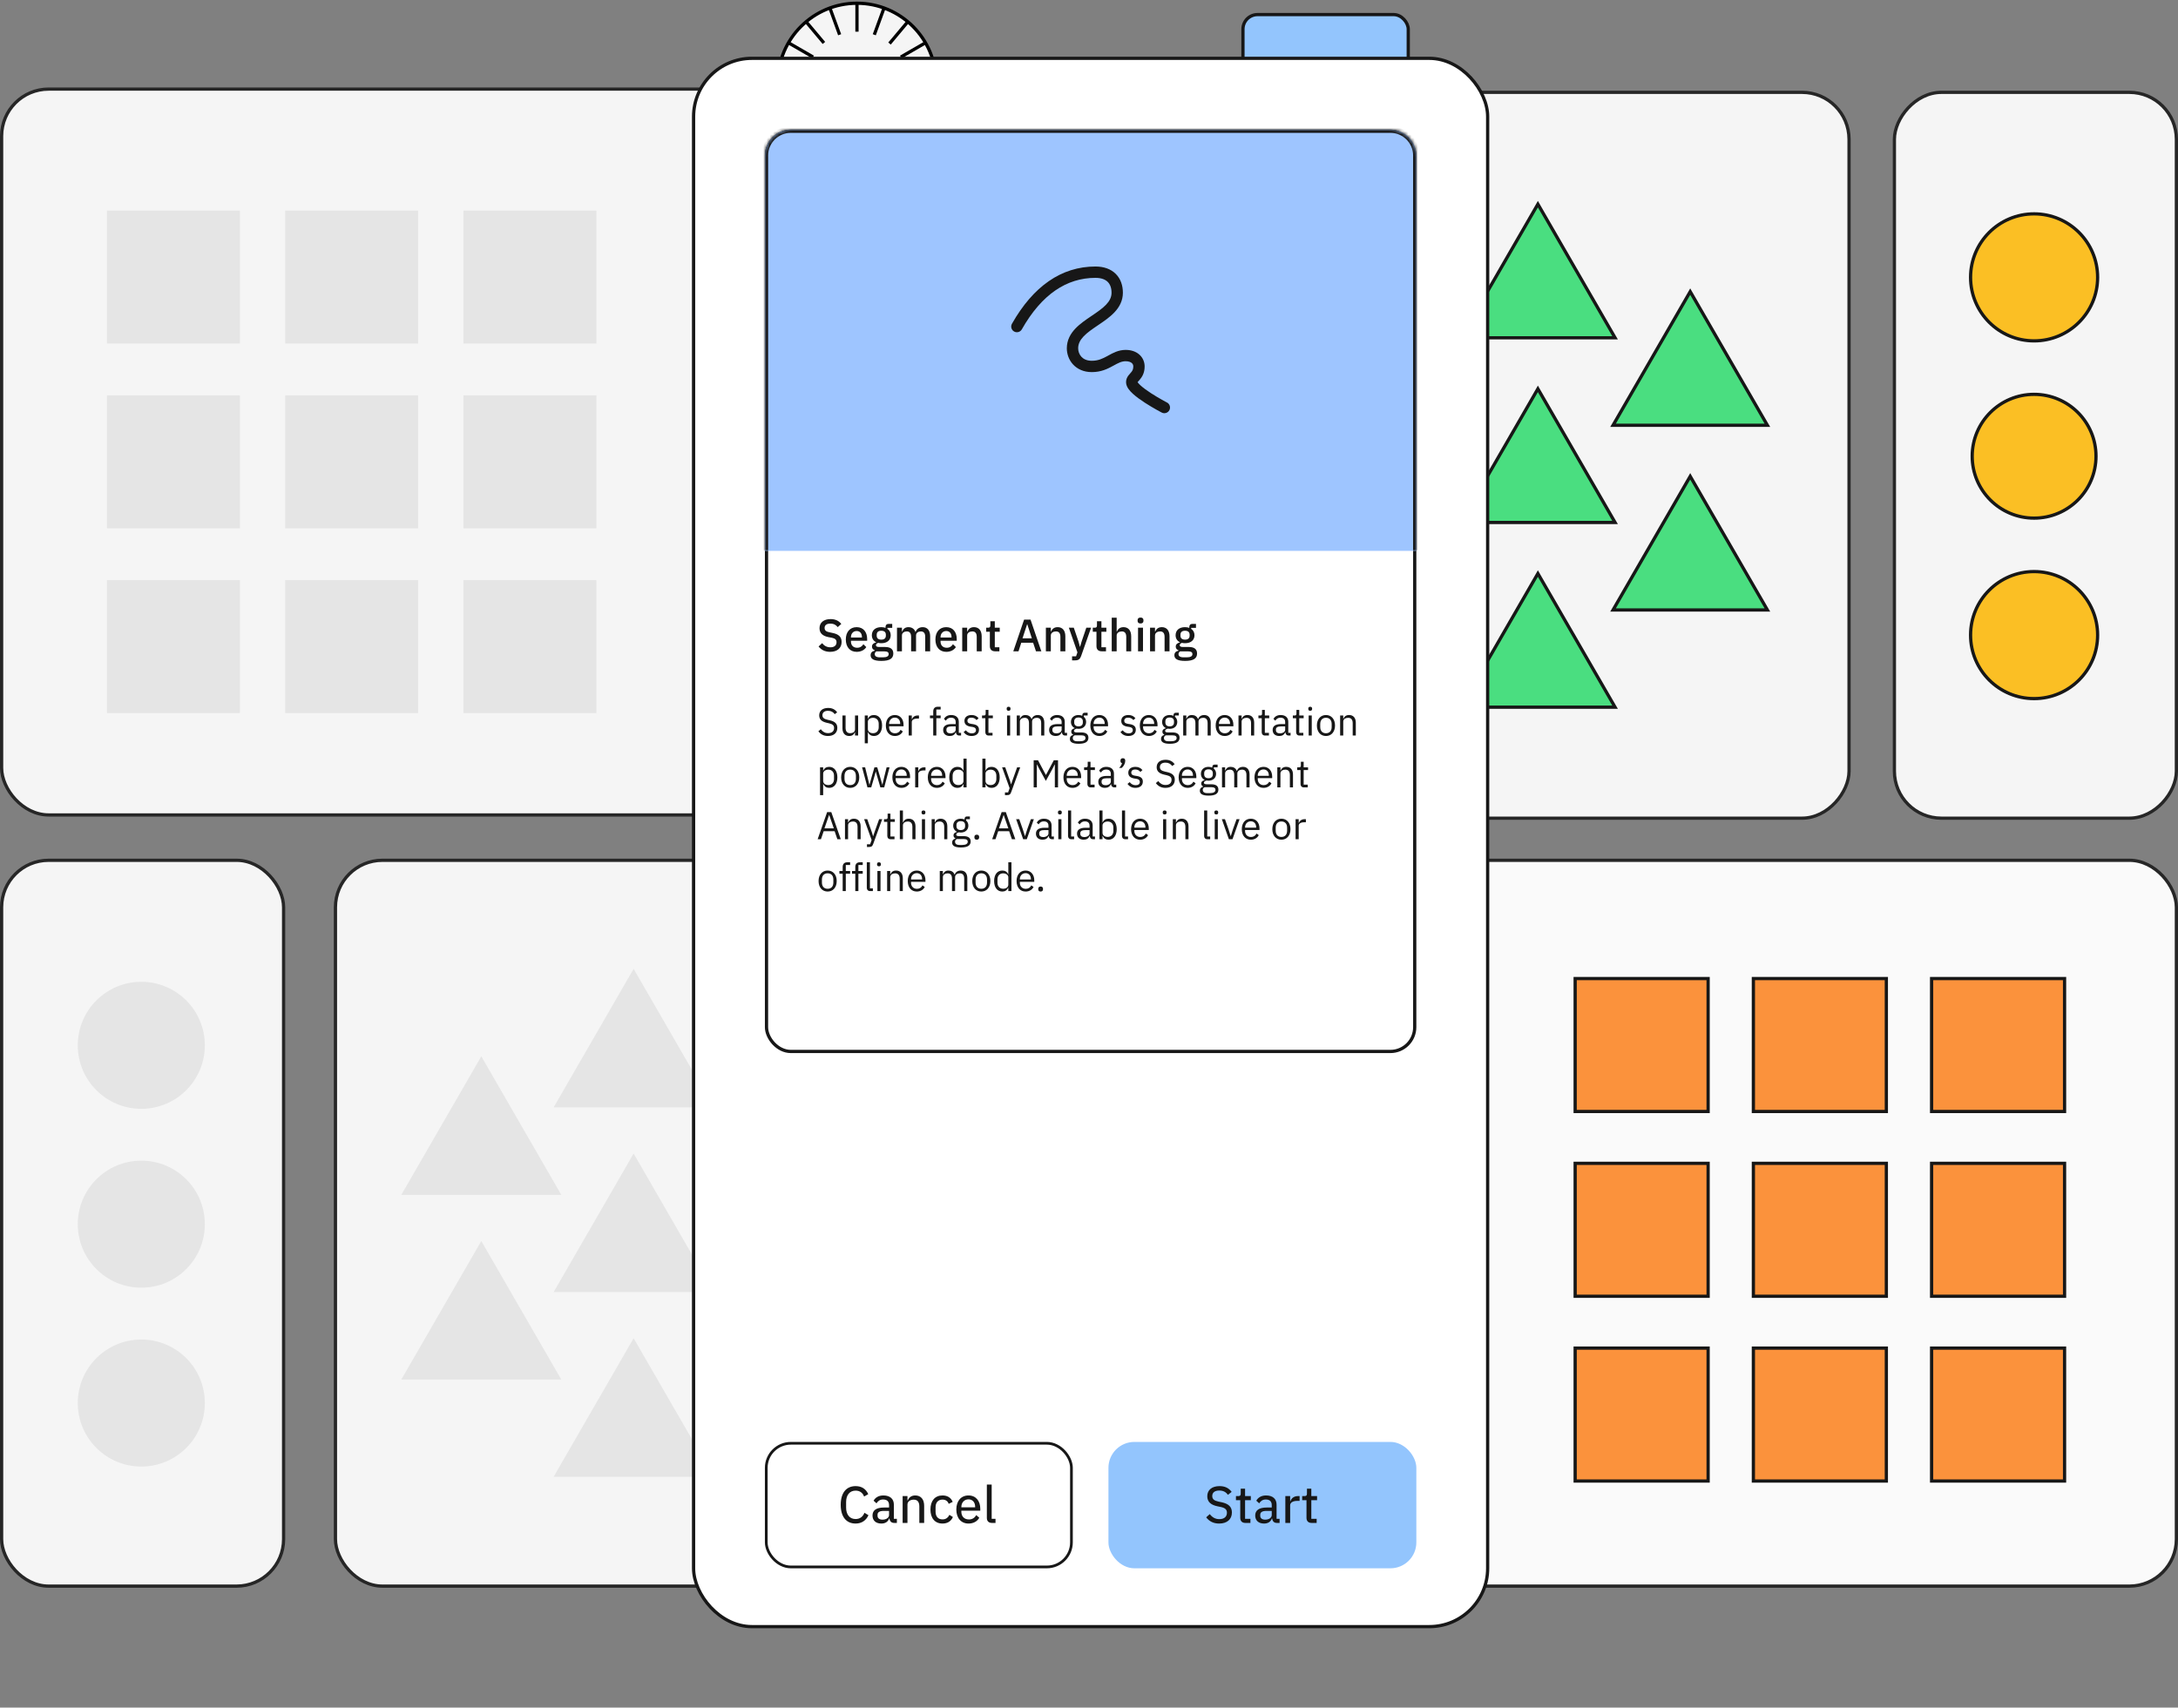 <svg width="672" height="527" viewBox="0 0 672 527" fill="none" xmlns="http://www.w3.org/2000/svg">
<rect x="0" y="0" width="672" height="527" fill="#808080" stroke="none"/>
<rect x="-0.5" y="0.5" width="128" height="224" rx="14.5" transform="matrix(-1 0 0 1 570 28)" fill="#F5F5F5" stroke="#262626"/>
<path d="M450.684 218.25L474.5 177L498.316 218.25H450.684Z" fill="#4ADE80" stroke="#171717"/>
<path d="M450.684 161.25L474.5 120L498.316 161.25H450.684Z" fill="#4ADE80" stroke="#171717"/>
<path d="M497.684 188.25L521.5 147L545.316 188.25H497.684Z" fill="#4ADE80" stroke="#171717"/>
<path d="M450.684 104.25L474.5 63L498.316 104.25H450.684Z" fill="#4ADE80" stroke="#171717"/>
<path d="M497.684 131.25L521.5 90L545.316 131.25H497.684Z" fill="#4ADE80" stroke="#171717"/>
<rect x="-0.5" y="0.5" width="87" height="224" rx="14.5" transform="matrix(-1 0 0 1 671 28)" fill="#F5F5F5" stroke="#262626"/>
<circle cx="19.6" cy="19.6" r="19.6" transform="matrix(-1 0 0 1 647.2 66)" fill="#FBBF24" stroke="#171717"/>
<circle cx="19.6" cy="19.6" r="19.1" transform="matrix(-1 0 0 1 647.2 121.2)" fill="#FBBF24" stroke="#171717"/>
<circle cx="19.6" cy="19.6" r="19.6" transform="matrix(-1 0 0 1 647.2 176.4)" fill="#FBBF24" stroke="#171717"/>
<rect x="103.5" y="265.5" width="128" height="224" rx="14.5" fill="#F5F5F5" stroke="#262626"/>
<path d="M195.5 413L170.818 455.75H220.182L195.5 413Z" fill="#E5E5E5"/>
<path d="M195.5 356L170.818 398.75H220.182L195.5 356Z" fill="#E5E5E5"/>
<path d="M148.5 383L123.818 425.75H173.182L148.5 383Z" fill="#E5E5E5"/>
<path d="M195.5 299L170.818 341.75H220.182L195.5 299Z" fill="#E5E5E5"/>
<path d="M148.5 326L123.818 368.75H173.182L148.5 326Z" fill="#E5E5E5"/>
<rect x="0.5" y="27.5" width="231" height="224" rx="14.5" fill="#F5F5F5" stroke="#262626"/>
<rect x="440.5" y="265.5" width="231" height="224" rx="14.5" fill="#FAFAFA" stroke="#262626"/>
<rect x="0.5" y="265.5" width="87" height="224" rx="14.5" fill="#F5F5F5" stroke="#262626"/>
<rect x="383.5" y="4.5" width="51" height="30" rx="4.5" fill="#93C5FD" stroke="#171717"/>
<path d="M264.408 49.816C277.888 49.816 288.816 38.888 288.816 25.408C288.816 11.928 277.888 1 264.408 1C250.928 1 240 11.928 240 25.408C240 38.888 250.928 49.816 264.408 49.816Z" fill="#F5F5F5" stroke="black" stroke-miterlimit="10"/>
<path d="M264.408 41.031V49.719" stroke="black" stroke-miterlimit="10"/>
<path d="M264.408 1.096V9.778" stroke="black" stroke-miterlimit="10"/>
<path d="M269.754 40.096L272.724 48.25" stroke="black" stroke-miterlimit="10"/>
<path d="M256.092 2.565L259.062 10.719" stroke="black" stroke-miterlimit="10"/>
<path d="M274.452 37.378L280.032 44.032" stroke="black" stroke-miterlimit="10"/>
<path d="M248.778 6.783L254.208 13.251" stroke="black" stroke-miterlimit="10"/>
<path d="M277.938 33.22L285.462 37.564" stroke="black" stroke-miterlimit="10"/>
<path d="M243.354 13.252L250.872 17.596" stroke="black" stroke-miterlimit="10"/>
<path d="M279.798 28.119L288.348 29.625" stroke="black" stroke-miterlimit="10"/>
<path d="M240.468 21.184L248.778 22.654" stroke="black" stroke-miterlimit="10"/>
<path d="M279.798 22.696L288.348 21.184" stroke="black" stroke-miterlimit="10"/>
<path d="M240.468 29.625L249.018 28.119" stroke="black" stroke-miterlimit="10"/>
<path d="M277.938 17.596L285.462 13.252" stroke="black" stroke-miterlimit="10"/>
<path d="M243.354 37.564L250.872 33.22" stroke="black" stroke-miterlimit="10"/>
<path d="M274.452 13.437L280.032 6.783" stroke="black" stroke-miterlimit="10"/>
<path d="M248.778 44.032L254.364 37.378" stroke="black" stroke-miterlimit="10"/>
<path d="M269.754 10.719L272.724 2.565" stroke="black" stroke-miterlimit="10"/>
<path d="M256.092 48.25L259.062 40.096" stroke="black" stroke-miterlimit="10"/>
<rect x="214" y="18" width="245" height="484" rx="18" fill="white"/>
<rect x="214" y="18" width="245" height="484" rx="18" stroke="#171717"/>
<rect x="236.5" y="40.5" width="200" height="284" rx="7.5" fill="white"/>
<rect x="236.5" y="40.5" width="200" height="284" rx="7.5" stroke="#171717"/>
<g clip-path="url(#clip0_3271_30996)">
<mask id="path-42-inside-1_3271_30996" fill="white">
<path d="M236 48C236 43.582 239.582 40 244 40H429C433.418 40 437 43.582 437 48V170H236V48Z"/>
</mask>
<rect width="201" height="130" transform="translate(236 40)" fill="#9EC5FF"/>
<path fill-rule="evenodd" clip-rule="evenodd" d="M337.992 85.75C329.117 85.75 321.41 90.815 315.272 101.646C314.796 102.486 313.728 102.782 312.887 102.305C312.046 101.829 311.751 100.761 312.227 99.92C318.77 88.374 327.473 82.25 337.992 82.25C340.57 82.25 342.739 83.009 344.264 84.534C345.785 86.055 346.455 88.128 346.455 90.34C346.455 92.882 345.312 94.853 343.818 96.428C342.392 97.931 340.534 99.186 338.87 100.311L338.785 100.368C337.021 101.56 335.468 102.619 334.331 103.817C333.238 104.97 332.656 106.122 332.656 107.496C332.656 108.406 332.985 109.372 333.643 110.092C334.27 110.778 335.281 111.34 336.873 111.34C338.839 111.34 340.194 110.684 341.676 109.876C341.787 109.815 341.9 109.752 342.016 109.688C343.392 108.929 345.105 107.984 347.315 107.984C348.95 107.984 350.411 108.454 351.492 109.39C352.586 110.339 353.168 111.666 353.168 113.09C353.168 115.135 352.355 116.364 351.628 117.213C351.447 117.424 351.324 117.558 351.23 117.661C351.13 117.77 351.063 117.845 350.991 117.938C351.006 117.962 351.024 117.989 351.046 118.02C351.217 118.265 351.507 118.584 351.93 118.968C352.77 119.73 353.937 120.568 355.167 121.365C356.384 122.154 357.609 122.869 358.533 123.388C358.995 123.647 359.378 123.856 359.645 123.999C359.779 124.071 359.883 124.126 359.953 124.163L360.032 124.205L360.051 124.214L360.055 124.217C360.055 124.217 360.055 124.217 360.055 124.217C360.913 124.662 361.248 125.718 360.803 126.576C360.358 127.434 359.302 127.769 358.444 127.324L359.25 125.77C358.444 127.324 358.444 127.324 358.444 127.324L358.434 127.319L358.41 127.306L358.321 127.259C358.243 127.218 358.131 127.159 357.989 127.083C357.706 126.93 357.302 126.711 356.819 126.44C355.856 125.898 354.563 125.145 353.263 124.302C351.975 123.467 350.625 122.51 349.578 121.56C349.056 121.086 348.559 120.57 348.18 120.029C347.825 119.522 347.43 118.795 347.43 117.939C347.43 117.074 347.772 116.417 348.11 115.949C348.305 115.677 348.606 115.342 348.808 115.117C348.876 115.042 348.933 114.979 348.97 114.935C349.362 114.478 349.668 114.028 349.668 113.09C349.668 112.65 349.503 112.299 349.199 112.035C348.882 111.76 348.292 111.484 347.315 111.484C346.033 111.484 345.072 112.009 343.536 112.847C343.476 112.88 343.414 112.914 343.352 112.948C341.756 113.819 339.755 114.84 336.873 114.84C334.362 114.84 332.39 113.91 331.058 112.452C329.758 111.028 329.156 109.197 329.156 107.496C329.156 104.954 330.298 102.983 331.792 101.408C333.218 99.905 335.076 98.65 336.741 97.525L336.825 97.468C338.59 96.276 340.142 95.218 341.279 94.019C342.373 92.866 342.955 91.714 342.955 90.34C342.955 88.823 342.505 87.725 341.789 87.009C341.076 86.296 339.888 85.75 337.992 85.75Z" fill="#171717"/>
</g>
<path d="M235 48C235 43.029 239.029 39 244 39H429C433.971 39 438 43.029 438 48H436C436 44.134 432.866 41 429 41H244C240.134 41 237 44.134 237 48H235ZM437 170H236H437ZM235 170V48C235 43.029 239.029 39 244 39V41C240.134 41 237 44.134 237 48V170H235ZM429 39C433.971 39 438 43.029 438 48V170H436V48C436 44.134 432.866 41 429 41V39Z" fill="#171717" mask="url(#path-42-inside-1_3271_30996)"/>
<path d="M256.13 201.168C254.492 201.168 253.372 200.524 252.56 199.516L253.652 198.494C254.338 199.334 255.15 199.768 256.214 199.768C257.46 199.768 258.104 199.152 258.104 198.214C258.104 197.458 257.712 197.024 256.578 196.8L255.71 196.646C253.82 196.296 252.854 195.414 252.854 193.86C252.854 192.124 254.198 191.06 256.27 191.06C257.74 191.06 258.818 191.592 259.574 192.558L258.468 193.538C257.964 192.88 257.264 192.46 256.186 192.46C255.066 192.46 254.422 192.922 254.422 193.776C254.422 194.588 254.926 194.938 255.976 195.148L256.844 195.33C258.79 195.708 259.672 196.576 259.672 198.13C259.672 199.95 258.37 201.168 256.13 201.168ZM264.315 201.168C262.243 201.168 260.969 199.684 260.969 197.36C260.969 195.036 262.243 193.552 264.315 193.552C266.457 193.552 267.549 195.162 267.549 197.178V197.752H262.551V197.99C262.551 199.11 263.237 199.908 264.469 199.908C265.365 199.908 265.967 199.488 266.387 198.816L267.283 199.698C266.737 200.58 265.673 201.168 264.315 201.168ZM264.315 194.742C263.265 194.742 262.551 195.526 262.551 196.646V196.744H265.939V196.604C265.939 195.484 265.323 194.742 264.315 194.742ZM275.622 201.686C275.622 203.198 274.544 203.968 271.926 203.968C269.546 203.968 268.622 203.324 268.622 202.218C268.622 201.42 269.098 200.986 269.868 200.818V200.664C269.336 200.496 269.042 200.09 269.042 199.544C269.042 198.788 269.63 198.424 270.33 198.256V198.2C269.476 197.794 269 197.024 269 196.044C269 194.56 270.05 193.552 271.898 193.552C272.388 193.552 272.836 193.622 273.214 193.776V193.58C273.214 192.936 273.522 192.544 274.166 192.544H275.286V193.776H273.802V194.07C274.46 194.504 274.824 195.204 274.824 196.044C274.824 197.514 273.76 198.508 271.912 198.508C271.562 198.508 271.226 198.466 270.96 198.396C270.596 198.522 270.26 198.76 270.26 199.124C270.26 199.516 270.638 199.67 271.282 199.67H273.074C274.866 199.67 275.622 200.426 275.622 201.686ZM274.194 201.854C274.194 201.35 273.858 201.028 272.864 201.028H270.4C270.064 201.224 269.896 201.518 269.896 201.868C269.896 202.456 270.33 202.862 271.464 202.862H272.416C273.606 202.862 274.194 202.526 274.194 201.854ZM271.912 197.402C272.808 197.402 273.326 196.996 273.326 196.17V195.89C273.326 195.064 272.808 194.658 271.912 194.658C271.016 194.658 270.498 195.064 270.498 195.89V196.17C270.498 196.996 271.016 197.402 271.912 197.402ZM278.284 201H276.758V193.72H278.284V194.924H278.354C278.648 194.168 279.194 193.552 280.3 193.552C281.28 193.552 282.106 194.028 282.456 195.036H282.498C282.764 194.224 283.52 193.552 284.696 193.552C286.138 193.552 286.992 194.588 286.992 196.38V201H285.466V196.562C285.466 195.442 285.046 194.868 284.122 194.868C283.352 194.868 282.638 195.274 282.638 196.114V201H281.112V196.562C281.112 195.428 280.678 194.868 279.782 194.868C279.026 194.868 278.284 195.274 278.284 196.114V201ZM291.96 201.168C289.888 201.168 288.614 199.684 288.614 197.36C288.614 195.036 289.888 193.552 291.96 193.552C294.102 193.552 295.194 195.162 295.194 197.178V197.752H290.196V197.99C290.196 199.11 290.882 199.908 292.114 199.908C293.01 199.908 293.612 199.488 294.032 198.816L294.928 199.698C294.382 200.58 293.318 201.168 291.96 201.168ZM291.96 194.742C290.91 194.742 290.196 195.526 290.196 196.646V196.744H293.584V196.604C293.584 195.484 292.968 194.742 291.96 194.742ZM298.409 201H296.883V193.72H298.409V194.924H298.479C298.787 194.14 299.403 193.552 300.523 193.552C302.007 193.552 302.889 194.588 302.889 196.38V201H301.363V196.576C301.363 195.442 300.929 194.868 299.991 194.868C299.193 194.868 298.409 195.274 298.409 196.128V201ZM308.35 201H307.02C305.97 201 305.41 200.412 305.41 199.418V194.966H304.276V193.72H304.892C305.396 193.72 305.564 193.51 305.564 193.006V191.732H306.936V193.72H308.462V194.966H306.936V199.754H308.35V201ZM321.294 201H319.642L318.76 198.354H315.106L314.252 201H312.642L315.974 191.228H317.962L321.294 201ZM318.368 196.996L316.968 192.684H316.898L315.484 196.996H318.368ZM324.222 201H322.696V193.72H324.222V194.924H324.292C324.6 194.14 325.216 193.552 326.336 193.552C327.82 193.552 328.702 194.588 328.702 196.38V201H327.176V196.576C327.176 195.442 326.742 194.868 325.804 194.868C325.006 194.868 324.222 195.274 324.222 196.128V201ZM333.717 198.004L335.173 193.72H336.643L333.577 202.442C333.227 203.422 332.793 203.8 331.659 203.8H330.777V202.554H332.009L332.429 201.322L329.783 193.72H331.309L332.765 198.004L333.185 199.586H333.255L333.717 198.004ZM341.245 201H339.915C338.865 201 338.305 200.412 338.305 199.418V194.966H337.171V193.72H337.787C338.291 193.72 338.459 193.51 338.459 193.006V191.732H339.831V193.72H341.357V194.966H339.831V199.754H341.245V201ZM343.012 201V190.64H344.538V194.924H344.608C344.916 194.14 345.532 193.552 346.652 193.552C348.136 193.552 349.018 194.588 349.018 196.38V201H347.492V196.562C347.492 195.442 347.058 194.868 346.12 194.868C345.322 194.868 344.538 195.274 344.538 196.114V201H343.012ZM351.903 192.418C351.273 192.418 350.993 192.082 350.993 191.62V191.382C350.993 190.92 351.273 190.584 351.903 190.584C352.533 190.584 352.799 190.92 352.799 191.382V191.62C352.799 192.082 352.533 192.418 351.903 192.418ZM351.133 201V193.72H352.659V201H351.133ZM356.364 201H354.838V193.72H356.364V194.924H356.434C356.742 194.14 357.358 193.552 358.478 193.552C359.962 193.552 360.844 194.588 360.844 196.38V201H359.318V196.576C359.318 195.442 358.884 194.868 357.946 194.868C357.148 194.868 356.364 195.274 356.364 196.128V201ZM369.343 201.686C369.343 203.198 368.265 203.968 365.647 203.968C363.267 203.968 362.343 203.324 362.343 202.218C362.343 201.42 362.819 200.986 363.589 200.818V200.664C363.057 200.496 362.763 200.09 362.763 199.544C362.763 198.788 363.351 198.424 364.051 198.256V198.2C363.197 197.794 362.721 197.024 362.721 196.044C362.721 194.56 363.771 193.552 365.619 193.552C366.109 193.552 366.557 193.622 366.935 193.776V193.58C366.935 192.936 367.243 192.544 367.887 192.544H369.007V193.776H367.523V194.07C368.181 194.504 368.545 195.204 368.545 196.044C368.545 197.514 367.481 198.508 365.633 198.508C365.283 198.508 364.947 198.466 364.681 198.396C364.317 198.522 363.981 198.76 363.981 199.124C363.981 199.516 364.359 199.67 365.003 199.67H366.795C368.587 199.67 369.343 200.426 369.343 201.686ZM367.915 201.854C367.915 201.35 367.579 201.028 366.585 201.028H364.121C363.785 201.224 363.617 201.518 363.617 201.868C363.617 202.456 364.051 202.862 365.185 202.862H366.137C367.327 202.862 367.915 202.526 367.915 201.854ZM365.633 197.402C366.529 197.402 367.047 196.996 367.047 196.17V195.89C367.047 195.064 366.529 194.658 365.633 194.658C364.737 194.658 364.219 195.064 364.219 195.89V196.17C364.219 196.996 364.737 197.402 365.633 197.402Z" fill="#171717"/>
<path d="M255.468 227.144C254.124 227.144 253.176 226.592 252.504 225.68L253.248 225.056C253.836 225.836 254.532 226.256 255.504 226.256C256.704 226.256 257.352 225.632 257.352 224.672C257.352 223.88 256.908 223.484 255.804 223.232L255.12 223.076C253.596 222.728 252.756 222.056 252.756 220.772C252.756 219.284 253.884 218.48 255.528 218.48C256.788 218.48 257.676 218.96 258.3 219.848L257.544 220.4C257.088 219.764 256.452 219.368 255.48 219.368C254.412 219.368 253.752 219.836 253.752 220.736C253.752 221.528 254.268 221.888 255.324 222.128L256.008 222.284C257.64 222.656 258.348 223.376 258.348 224.624C258.348 226.16 257.268 227.144 255.468 227.144ZM263.809 227V225.992H263.761C263.521 226.58 263.053 227.144 262.021 227.144C260.749 227.144 259.933 226.28 259.933 224.78V220.808H260.893V224.612C260.893 225.716 261.385 226.28 262.309 226.28C263.065 226.28 263.809 225.908 263.809 225.092V220.808H264.769V227H263.809ZM266.813 229.4V220.808H267.773V221.816H267.821C268.145 221.036 268.781 220.664 269.633 220.664C271.181 220.664 272.153 221.924 272.153 223.904C272.153 225.884 271.181 227.144 269.633 227.144C268.781 227.144 268.193 226.76 267.821 225.992H267.773V229.4H266.813ZM269.369 226.28C270.449 226.28 271.121 225.536 271.121 224.432V223.376C271.121 222.272 270.449 221.528 269.369 221.528C268.493 221.528 267.773 222.032 267.773 222.716V225.02C267.773 225.824 268.493 226.28 269.369 226.28ZM276.102 227.144C274.422 227.144 273.318 225.872 273.318 223.904C273.318 221.936 274.422 220.664 276.102 220.664C277.758 220.664 278.778 221.936 278.778 223.688V224.144H274.326V224.432C274.326 225.5 275.01 226.304 276.162 226.304C276.942 226.304 277.542 225.92 277.866 225.236L278.55 225.728C278.154 226.568 277.266 227.144 276.102 227.144ZM276.102 221.468C275.058 221.468 274.326 222.26 274.326 223.34V223.424H277.746V223.292C277.746 222.2 277.086 221.468 276.102 221.468ZM281.32 227H280.36V220.808H281.32V221.948H281.38C281.596 221.36 282.16 220.808 283.168 220.808H283.54V221.768H282.976C281.944 221.768 281.32 222.212 281.32 222.8V227ZM287.938 227V221.648H286.93V220.808H287.938V219.56C287.938 218.708 288.382 218.12 289.294 218.12H290.23V218.96H288.898V220.808H290.23V221.648H288.898V227H287.938ZM296.533 227H295.993C295.285 227 294.997 226.568 294.925 225.992H294.865C294.601 226.748 293.941 227.144 293.077 227.144C291.769 227.144 291.001 226.424 291.001 225.272C291.001 224.108 291.841 223.46 293.641 223.46H294.865V222.848C294.865 221.972 294.385 221.492 293.401 221.492C292.657 221.492 292.165 221.852 291.829 222.416L291.253 221.876C291.589 221.216 292.333 220.664 293.449 220.664C294.937 220.664 295.825 221.444 295.825 222.752V226.16H296.533V227ZM293.233 226.328C294.181 226.328 294.865 225.836 294.865 225.2V224.18H293.593C292.501 224.18 292.009 224.516 292.009 225.116V225.368C292.009 225.98 292.489 226.328 293.233 226.328ZM299.763 227.144C298.623 227.144 297.867 226.664 297.315 225.932L297.999 225.38C298.479 225.98 299.055 226.328 299.835 226.328C300.651 226.328 301.131 225.956 301.131 225.32C301.131 224.84 300.867 224.468 300.051 224.348L299.559 224.276C298.419 224.108 297.567 223.64 297.567 222.488C297.567 221.264 298.515 220.664 299.775 220.664C300.771 220.664 301.431 221.036 301.935 221.66L301.299 222.236C301.023 221.852 300.495 221.48 299.703 221.48C298.911 221.48 298.491 221.852 298.491 222.44C298.491 223.04 298.911 223.28 299.679 223.4L300.159 223.472C301.527 223.676 302.055 224.276 302.055 225.212C302.055 226.412 301.179 227.144 299.763 227.144ZM306.236 227H305.036C304.376 227 304.016 226.58 304.016 225.98V221.648H302.996V220.808H303.572C303.98 220.808 304.112 220.664 304.112 220.244V219.092H304.976V220.808H306.332V221.648H304.976V226.16H306.236V227ZM311.191 219.356C310.783 219.356 310.603 219.14 310.603 218.816V218.66C310.603 218.336 310.783 218.12 311.191 218.12C311.599 218.12 311.779 218.336 311.779 218.66V218.816C311.779 219.14 311.599 219.356 311.191 219.356ZM310.711 227V220.808H311.671V227H310.711ZM314.671 227H313.711V220.808H314.671V221.816H314.719C314.995 221.18 315.427 220.664 316.387 220.664C317.203 220.664 317.947 221.036 318.283 221.924H318.307C318.535 221.252 319.135 220.664 320.191 220.664C321.451 220.664 322.207 221.528 322.207 223.028V227H321.247V223.196C321.247 222.104 320.827 221.528 319.891 221.528C319.135 221.528 318.439 221.912 318.439 222.704V227H317.479V223.196C317.479 222.092 317.059 221.528 316.147 221.528C315.391 221.528 314.671 221.912 314.671 222.704V227ZM329.228 227H328.688C327.98 227 327.692 226.568 327.62 225.992H327.56C327.296 226.748 326.636 227.144 325.772 227.144C324.464 227.144 323.696 226.424 323.696 225.272C323.696 224.108 324.536 223.46 326.336 223.46H327.56V222.848C327.56 221.972 327.08 221.492 326.096 221.492C325.352 221.492 324.86 221.852 324.524 222.416L323.948 221.876C324.284 221.216 325.028 220.664 326.144 220.664C327.632 220.664 328.52 221.444 328.52 222.752V226.16H329.228V227ZM325.928 226.328C326.876 226.328 327.56 225.836 327.56 225.2V224.18H326.288C325.196 224.18 324.704 224.516 324.704 225.116V225.368C324.704 225.98 325.184 226.328 325.928 226.328ZM335.818 227.684C335.818 228.956 334.81 229.544 332.818 229.544C330.886 229.544 330.094 228.992 330.094 228.02C330.094 227.348 330.466 226.988 331.078 226.82V226.688C330.73 226.52 330.526 226.244 330.526 225.824C330.526 225.2 330.97 224.9 331.594 224.744V224.696C330.862 224.348 330.43 223.664 330.43 222.8C330.43 221.54 331.354 220.664 332.758 220.664C333.202 220.664 333.598 220.748 333.934 220.904V220.796C333.934 220.316 334.138 219.968 334.654 219.968H335.578V220.808H334.402V221.204C334.846 221.588 335.11 222.14 335.11 222.8C335.11 224.06 334.186 224.936 332.77 224.936C332.566 224.936 332.35 224.912 332.17 224.876C331.762 224.984 331.354 225.188 331.354 225.572C331.354 225.944 331.738 226.04 332.302 226.04H333.622C335.158 226.04 335.818 226.664 335.818 227.684ZM334.918 227.756C334.918 227.264 334.594 226.94 333.634 226.94H331.57C331.174 227.12 330.994 227.396 330.994 227.78C330.994 228.32 331.366 228.764 332.338 228.764H333.226C334.294 228.764 334.918 228.428 334.918 227.756ZM332.77 224.168C333.586 224.168 334.102 223.784 334.102 222.968V222.632C334.102 221.816 333.586 221.432 332.77 221.432C331.954 221.432 331.438 221.816 331.438 222.632V222.968C331.438 223.784 331.954 224.168 332.77 224.168ZM339.196 227.144C337.516 227.144 336.412 225.872 336.412 223.904C336.412 221.936 337.516 220.664 339.196 220.664C340.852 220.664 341.872 221.936 341.872 223.688V224.144H337.42V224.432C337.42 225.5 338.104 226.304 339.256 226.304C340.036 226.304 340.636 225.92 340.96 225.236L341.644 225.728C341.248 226.568 340.36 227.144 339.196 227.144ZM339.196 221.468C338.152 221.468 337.42 222.26 337.42 223.34V223.424H340.84V223.292C340.84 222.2 340.18 221.468 339.196 221.468ZM348.15 227.144C347.01 227.144 346.254 226.664 345.702 225.932L346.386 225.38C346.866 225.98 347.442 226.328 348.222 226.328C349.038 226.328 349.518 225.956 349.518 225.32C349.518 224.84 349.254 224.468 348.438 224.348L347.946 224.276C346.806 224.108 345.954 223.64 345.954 222.488C345.954 221.264 346.902 220.664 348.162 220.664C349.158 220.664 349.818 221.036 350.322 221.66L349.686 222.236C349.41 221.852 348.882 221.48 348.09 221.48C347.298 221.48 346.878 221.852 346.878 222.44C346.878 223.04 347.298 223.28 348.066 223.4L348.546 223.472C349.914 223.676 350.442 224.276 350.442 225.212C350.442 226.412 349.566 227.144 348.15 227.144ZM354.465 227.144C352.785 227.144 351.681 225.872 351.681 223.904C351.681 221.936 352.785 220.664 354.465 220.664C356.121 220.664 357.141 221.936 357.141 223.688V224.144H352.689V224.432C352.689 225.5 353.373 226.304 354.525 226.304C355.305 226.304 355.905 225.92 356.229 225.236L356.913 225.728C356.517 226.568 355.629 227.144 354.465 227.144ZM354.465 221.468C353.421 221.468 352.689 222.26 352.689 223.34V223.424H356.109V223.292C356.109 222.2 355.449 221.468 354.465 221.468ZM363.943 227.684C363.943 228.956 362.935 229.544 360.943 229.544C359.011 229.544 358.219 228.992 358.219 228.02C358.219 227.348 358.591 226.988 359.203 226.82V226.688C358.855 226.52 358.651 226.244 358.651 225.824C358.651 225.2 359.095 224.9 359.719 224.744V224.696C358.987 224.348 358.555 223.664 358.555 222.8C358.555 221.54 359.479 220.664 360.883 220.664C361.327 220.664 361.723 220.748 362.059 220.904V220.796C362.059 220.316 362.263 219.968 362.779 219.968H363.703V220.808H362.527V221.204C362.971 221.588 363.235 222.14 363.235 222.8C363.235 224.06 362.311 224.936 360.895 224.936C360.691 224.936 360.475 224.912 360.295 224.876C359.887 224.984 359.479 225.188 359.479 225.572C359.479 225.944 359.863 226.04 360.427 226.04H361.747C363.283 226.04 363.943 226.664 363.943 227.684ZM363.043 227.756C363.043 227.264 362.719 226.94 361.759 226.94H359.695C359.299 227.12 359.119 227.396 359.119 227.78C359.119 228.32 359.491 228.764 360.463 228.764H361.351C362.419 228.764 363.043 228.428 363.043 227.756ZM360.895 224.168C361.711 224.168 362.227 223.784 362.227 222.968V222.632C362.227 221.816 361.711 221.432 360.895 221.432C360.079 221.432 359.563 221.816 359.563 222.632V222.968C359.563 223.784 360.079 224.168 360.895 224.168ZM366.023 227H365.063V220.808H366.023V221.816H366.071C366.347 221.18 366.779 220.664 367.739 220.664C368.555 220.664 369.299 221.036 369.635 221.924H369.659C369.887 221.252 370.487 220.664 371.543 220.664C372.803 220.664 373.559 221.528 373.559 223.028V227H372.599V223.196C372.599 222.104 372.179 221.528 371.243 221.528C370.487 221.528 369.791 221.912 369.791 222.704V227H368.831V223.196C368.831 222.092 368.411 221.528 367.499 221.528C366.743 221.528 366.023 221.912 366.023 222.704V227ZM377.868 227.144C376.188 227.144 375.084 225.872 375.084 223.904C375.084 221.936 376.188 220.664 377.868 220.664C379.524 220.664 380.544 221.936 380.544 223.688V224.144H376.092V224.432C376.092 225.5 376.776 226.304 377.928 226.304C378.708 226.304 379.308 225.92 379.632 225.236L380.316 225.728C379.92 226.568 379.032 227.144 377.868 227.144ZM377.868 221.468C376.824 221.468 376.092 222.26 376.092 223.34V223.424H379.512V223.292C379.512 222.2 378.852 221.468 377.868 221.468ZM383.085 227H382.125V220.808H383.085V221.816H383.133C383.433 221.12 383.961 220.664 384.885 220.664C386.157 220.664 386.961 221.528 386.961 223.028V227H386.001V223.196C386.001 222.092 385.521 221.528 384.597 221.528C383.829 221.528 383.085 221.912 383.085 222.704V227ZM391.514 227H390.314C389.654 227 389.294 226.58 389.294 225.98V221.648H388.274V220.808H388.85C389.258 220.808 389.39 220.664 389.39 220.244V219.092H390.254V220.808H391.61V221.648H390.254V226.16H391.514V227ZM398.193 227H397.653C396.945 227 396.657 226.568 396.585 225.992H396.525C396.261 226.748 395.601 227.144 394.737 227.144C393.429 227.144 392.661 226.424 392.661 225.272C392.661 224.108 393.501 223.46 395.301 223.46H396.525V222.848C396.525 221.972 396.045 221.492 395.061 221.492C394.317 221.492 393.825 221.852 393.489 222.416L392.913 221.876C393.249 221.216 393.993 220.664 395.109 220.664C396.597 220.664 397.485 221.444 397.485 222.752V226.16H398.193V227ZM394.893 226.328C395.841 226.328 396.525 225.836 396.525 225.2V224.18H395.253C394.161 224.18 393.669 224.516 393.669 225.116V225.368C393.669 225.98 394.149 226.328 394.893 226.328ZM402.131 227H400.931C400.271 227 399.911 226.58 399.911 225.98V221.648H398.891V220.808H399.467C399.875 220.808 400.007 220.664 400.007 220.244V219.092H400.871V220.808H402.227V221.648H400.871V226.16H402.131V227ZM404.25 219.356C403.842 219.356 403.662 219.14 403.662 218.816V218.66C403.662 218.336 403.842 218.12 404.25 218.12C404.658 218.12 404.838 218.336 404.838 218.66V218.816C404.838 219.14 404.658 219.356 404.25 219.356ZM403.77 227V220.808H404.73V227H403.77ZM409.11 227.144C407.454 227.144 406.314 225.872 406.314 223.904C406.314 221.936 407.454 220.664 409.11 220.664C410.766 220.664 411.906 221.936 411.906 223.904C411.906 225.872 410.766 227.144 409.11 227.144ZM409.11 226.292C410.142 226.292 410.874 225.656 410.874 224.348V223.46C410.874 222.152 410.142 221.516 409.11 221.516C408.078 221.516 407.346 222.152 407.346 223.46V224.348C407.346 225.656 408.078 226.292 409.11 226.292ZM414.445 227H413.485V220.808H414.445V221.816H414.493C414.793 221.12 415.321 220.664 416.245 220.664C417.517 220.664 418.321 221.528 418.321 223.028V227H417.361V223.196C417.361 222.092 416.881 221.528 415.957 221.528C415.189 221.528 414.445 221.912 414.445 222.704V227ZM253.02 245.4V236.808H253.98V237.816H254.028C254.352 237.036 254.988 236.664 255.84 236.664C257.388 236.664 258.36 237.924 258.36 239.904C258.36 241.884 257.388 243.144 255.84 243.144C254.988 243.144 254.4 242.76 254.028 241.992H253.98V245.4H253.02ZM255.576 242.28C256.656 242.28 257.328 241.536 257.328 240.432V239.376C257.328 238.272 256.656 237.528 255.576 237.528C254.7 237.528 253.98 238.032 253.98 238.716V241.02C253.98 241.824 254.7 242.28 255.576 242.28ZM262.321 243.144C260.665 243.144 259.525 241.872 259.525 239.904C259.525 237.936 260.665 236.664 262.321 236.664C263.977 236.664 265.117 237.936 265.117 239.904C265.117 241.872 263.977 243.144 262.321 243.144ZM262.321 242.292C263.353 242.292 264.085 241.656 264.085 240.348V239.46C264.085 238.152 263.353 237.516 262.321 237.516C261.289 237.516 260.557 238.152 260.557 239.46V240.348C260.557 241.656 261.289 242.292 262.321 242.292ZM267.645 243L265.989 236.808H266.925L267.585 239.484L268.245 242.196H268.269L269.025 239.484L269.805 236.808H270.657L271.461 239.484L272.229 242.196H272.253L272.889 239.484L273.561 236.808H274.461L272.817 243H271.629L270.765 240.024L270.225 238.14H270.201L269.673 240.024L268.809 243H267.645ZM278.118 243.144C276.438 243.144 275.334 241.872 275.334 239.904C275.334 237.936 276.438 236.664 278.118 236.664C279.774 236.664 280.794 237.936 280.794 239.688V240.144H276.342V240.432C276.342 241.5 277.026 242.304 278.178 242.304C278.958 242.304 279.558 241.92 279.882 241.236L280.566 241.728C280.17 242.568 279.282 243.144 278.118 243.144ZM278.118 237.468C277.074 237.468 276.342 238.26 276.342 239.34V239.424H279.762V239.292C279.762 238.2 279.102 237.468 278.118 237.468ZM283.335 243H282.375V236.808H283.335V237.948H283.395C283.611 237.36 284.175 236.808 285.183 236.808H285.555V237.768H284.991C283.959 237.768 283.335 238.212 283.335 238.8V243ZM289.051 243.144C287.371 243.144 286.267 241.872 286.267 239.904C286.267 237.936 287.371 236.664 289.051 236.664C290.707 236.664 291.727 237.936 291.727 239.688V240.144H287.275V240.432C287.275 241.5 287.959 242.304 289.111 242.304C289.891 242.304 290.491 241.92 290.815 241.236L291.499 241.728C291.103 242.568 290.215 243.144 289.051 243.144ZM289.051 237.468C288.007 237.468 287.275 238.26 287.275 239.34V239.424H290.695V239.292C290.695 238.2 290.035 237.468 289.051 237.468ZM297.269 243V241.992H297.221C296.849 242.76 296.261 243.144 295.409 243.144C293.861 243.144 292.889 241.884 292.889 239.904C292.889 237.924 293.861 236.664 295.409 236.664C296.261 236.664 296.897 237.036 297.221 237.816H297.269V234.12H298.229V243H297.269ZM295.673 242.28C296.549 242.28 297.269 241.824 297.269 241.02V238.716C297.269 238.032 296.549 237.528 295.673 237.528C294.593 237.528 293.921 238.272 293.921 239.376V240.432C293.921 241.536 294.593 242.28 295.673 242.28ZM303.106 243V234.12H304.066V237.816H304.114C304.438 237.036 305.074 236.664 305.926 236.664C307.474 236.664 308.446 237.924 308.446 239.904C308.446 241.884 307.474 243.144 305.926 243.144C305.074 243.144 304.486 242.76 304.114 241.992H304.066V243H303.106ZM305.662 242.28C306.742 242.28 307.414 241.536 307.414 240.432V239.376C307.414 238.272 306.742 237.528 305.662 237.528C304.786 237.528 304.066 238.032 304.066 238.716V241.02C304.066 241.824 304.786 242.28 305.662 242.28ZM312.324 241.02L313.824 236.808H314.772L312 244.44C311.724 245.184 311.472 245.4 310.56 245.4H310.068V244.56H311.04L311.508 243.24L309.192 236.808H310.152L311.64 241.02L311.928 242.028H311.988L312.324 241.02ZM318.929 243V234.624H320.273L322.673 239.136H322.733L325.145 234.624H326.441V243H325.457V235.944H325.397L324.689 237.348L322.685 240.996L320.681 237.348L319.973 235.944H319.913V243H318.929ZM330.899 243.144C329.219 243.144 328.115 241.872 328.115 239.904C328.115 237.936 329.219 236.664 330.899 236.664C332.555 236.664 333.575 237.936 333.575 239.688V240.144H329.123V240.432C329.123 241.5 329.807 242.304 330.959 242.304C331.739 242.304 332.339 241.92 332.663 241.236L333.347 241.728C332.951 242.568 332.063 243.144 330.899 243.144ZM330.899 237.468C329.855 237.468 329.123 238.26 329.123 239.34V239.424H332.543V239.292C332.543 238.2 331.883 237.468 330.899 237.468ZM337.725 243H336.525C335.865 243 335.505 242.58 335.505 241.98V237.648H334.485V236.808H335.061C335.469 236.808 335.601 236.664 335.601 236.244V235.092H336.465V236.808H337.821V237.648H336.465V242.16H337.725V243ZM344.404 243H343.864C343.156 243 342.868 242.568 342.796 241.992H342.736C342.472 242.748 341.812 243.144 340.948 243.144C339.64 243.144 338.872 242.424 338.872 241.272C338.872 240.108 339.712 239.46 341.512 239.46H342.736V238.848C342.736 237.972 342.256 237.492 341.272 237.492C340.528 237.492 340.036 237.852 339.7 238.416L339.124 237.876C339.46 237.216 340.204 236.664 341.32 236.664C342.808 236.664 343.696 237.444 343.696 238.752V242.16H344.404V243ZM341.104 242.328C342.052 242.328 342.736 241.836 342.736 241.2V240.18H341.464C340.372 240.18 339.88 240.516 339.88 241.116V241.368C339.88 241.98 340.36 242.328 341.104 242.328ZM346.446 234C346.95 234 347.178 234.288 347.178 234.708V234.876C347.178 235.524 346.77 236.412 346.086 237H345.282C345.762 236.496 346.05 236.076 346.182 235.512C345.858 235.44 345.714 235.2 345.714 234.876V234.708C345.714 234.288 345.942 234 346.446 234ZM350.318 243.144C349.178 243.144 348.422 242.664 347.87 241.932L348.554 241.38C349.034 241.98 349.61 242.328 350.39 242.328C351.206 242.328 351.686 241.956 351.686 241.32C351.686 240.84 351.422 240.468 350.605 240.348L350.114 240.276C348.974 240.108 348.122 239.64 348.122 238.488C348.122 237.264 349.07 236.664 350.33 236.664C351.326 236.664 351.986 237.036 352.49 237.66L351.854 238.236C351.578 237.852 351.05 237.48 350.258 237.48C349.466 237.48 349.046 237.852 349.046 238.44C349.046 239.04 349.466 239.28 350.234 239.4L350.714 239.472C352.082 239.676 352.61 240.276 352.61 241.212C352.61 242.412 351.734 243.144 350.318 243.144ZM359.589 243.144C358.245 243.144 357.297 242.592 356.625 241.68L357.369 241.056C357.957 241.836 358.653 242.256 359.625 242.256C360.825 242.256 361.473 241.632 361.473 240.672C361.473 239.88 361.029 239.484 359.925 239.232L359.241 239.076C357.717 238.728 356.877 238.056 356.877 236.772C356.877 235.284 358.005 234.48 359.649 234.48C360.909 234.48 361.797 234.96 362.421 235.848L361.665 236.4C361.209 235.764 360.573 235.368 359.601 235.368C358.533 235.368 357.873 235.836 357.873 236.736C357.873 237.528 358.389 237.888 359.445 238.128L360.129 238.284C361.761 238.656 362.469 239.376 362.469 240.624C362.469 242.16 361.389 243.144 359.589 243.144ZM366.442 243.144C364.762 243.144 363.658 241.872 363.658 239.904C363.658 237.936 364.762 236.664 366.442 236.664C368.098 236.664 369.118 237.936 369.118 239.688V240.144H364.666V240.432C364.666 241.5 365.35 242.304 366.502 242.304C367.282 242.304 367.882 241.92 368.206 241.236L368.89 241.728C368.494 242.568 367.606 243.144 366.442 243.144ZM366.442 237.468C365.398 237.468 364.666 238.26 364.666 239.34V239.424H368.086V239.292C368.086 238.2 367.426 237.468 366.442 237.468ZM375.92 243.684C375.92 244.956 374.912 245.544 372.92 245.544C370.988 245.544 370.196 244.992 370.196 244.02C370.196 243.348 370.568 242.988 371.18 242.82V242.688C370.832 242.52 370.628 242.244 370.628 241.824C370.628 241.2 371.072 240.9 371.696 240.744V240.696C370.964 240.348 370.532 239.664 370.532 238.8C370.532 237.54 371.456 236.664 372.86 236.664C373.304 236.664 373.7 236.748 374.036 236.904V236.796C374.036 236.316 374.24 235.968 374.756 235.968H375.68V236.808H374.504V237.204C374.948 237.588 375.212 238.14 375.212 238.8C375.212 240.06 374.288 240.936 372.872 240.936C372.668 240.936 372.452 240.912 372.272 240.876C371.864 240.984 371.456 241.188 371.456 241.572C371.456 241.944 371.84 242.04 372.404 242.04H373.724C375.26 242.04 375.92 242.664 375.92 243.684ZM375.02 243.756C375.02 243.264 374.696 242.94 373.736 242.94H371.672C371.276 243.12 371.096 243.396 371.096 243.78C371.096 244.32 371.468 244.764 372.44 244.764H373.328C374.396 244.764 375.02 244.428 375.02 243.756ZM372.872 240.168C373.688 240.168 374.204 239.784 374.204 238.968V238.632C374.204 237.816 373.688 237.432 372.872 237.432C372.056 237.432 371.54 237.816 371.54 238.632V238.968C371.54 239.784 372.056 240.168 372.872 240.168ZM378 243H377.04V236.808H378V237.816H378.048C378.324 237.18 378.756 236.664 379.716 236.664C380.532 236.664 381.276 237.036 381.612 237.924H381.636C381.864 237.252 382.464 236.664 383.52 236.664C384.78 236.664 385.536 237.528 385.536 239.028V243H384.576V239.196C384.576 238.104 384.156 237.528 383.22 237.528C382.464 237.528 381.768 237.912 381.768 238.704V243H380.808V239.196C380.808 238.092 380.388 237.528 379.476 237.528C378.72 237.528 378 237.912 378 238.704V243ZM389.844 243.144C388.164 243.144 387.06 241.872 387.06 239.904C387.06 237.936 388.164 236.664 389.844 236.664C391.5 236.664 392.52 237.936 392.52 239.688V240.144H388.068V240.432C388.068 241.5 388.752 242.304 389.904 242.304C390.684 242.304 391.284 241.92 391.608 241.236L392.292 241.728C391.896 242.568 391.008 243.144 389.844 243.144ZM389.844 237.468C388.8 237.468 388.068 238.26 388.068 239.34V239.424H391.488V239.292C391.488 238.2 390.828 237.468 389.844 237.468ZM395.062 243H394.102V236.808H395.062V237.816H395.11C395.41 237.12 395.938 236.664 396.862 236.664C398.134 236.664 398.938 237.528 398.938 239.028V243H397.978V239.196C397.978 238.092 397.498 237.528 396.574 237.528C395.806 237.528 395.062 237.912 395.062 238.704V243ZM403.49 243H402.29C401.63 243 401.27 242.58 401.27 241.98V237.648H400.25V236.808H400.826C401.234 236.808 401.366 236.664 401.366 236.244V235.092H402.23V236.808H403.586V237.648H402.23V242.16H403.49V243ZM259.416 259H258.36L257.52 256.528H254.136L253.296 259H252.276L255.204 250.624H256.488L259.416 259ZM257.268 255.64L255.852 251.56H255.792L254.376 255.64H257.268ZM261.668 259H260.708V252.808H261.668V253.816H261.716C262.016 253.12 262.544 252.664 263.468 252.664C264.74 252.664 265.544 253.528 265.544 255.028V259H264.584V255.196C264.584 254.092 264.104 253.528 263.18 253.528C262.412 253.528 261.668 253.912 261.668 254.704V259ZM269.75 257.02L271.25 252.808H272.198L269.426 260.44C269.15 261.184 268.898 261.4 267.986 261.4H267.494V260.56H268.466L268.934 259.24L266.618 252.808H267.578L269.066 257.02L269.354 258.028H269.414L269.75 257.02ZM275.99 259H274.79C274.13 259 273.77 258.58 273.77 257.98V253.648H272.75V252.808H273.326C273.734 252.808 273.866 252.664 273.866 252.244V251.092H274.73V252.808H276.086V253.648H274.73V258.16H275.99V259ZM277.629 259V250.12H278.589V253.816H278.637C278.937 253.12 279.465 252.664 280.389 252.664C281.661 252.664 282.465 253.528 282.465 255.028V259H281.505V255.196C281.505 254.092 281.025 253.528 280.101 253.528C279.333 253.528 278.589 253.912 278.589 254.704V259H277.629ZM284.93 251.356C284.522 251.356 284.342 251.14 284.342 250.816V250.66C284.342 250.336 284.522 250.12 284.93 250.12C285.338 250.12 285.518 250.336 285.518 250.66V250.816C285.518 251.14 285.338 251.356 284.93 251.356ZM284.45 259V252.808H285.41V259H284.45ZM288.41 259H287.45V252.808H288.41V253.816H288.458C288.758 253.12 289.286 252.664 290.21 252.664C291.482 252.664 292.286 253.528 292.286 255.028V259H291.326V255.196C291.326 254.092 290.846 253.528 289.922 253.528C289.154 253.528 288.41 253.912 288.41 254.704V259ZM299.49 259.684C299.49 260.956 298.482 261.544 296.49 261.544C294.558 261.544 293.766 260.992 293.766 260.02C293.766 259.348 294.138 258.988 294.75 258.82V258.688C294.402 258.52 294.198 258.244 294.198 257.824C294.198 257.2 294.642 256.9 295.266 256.744V256.696C294.534 256.348 294.102 255.664 294.102 254.8C294.102 253.54 295.026 252.664 296.43 252.664C296.874 252.664 297.27 252.748 297.606 252.904V252.796C297.606 252.316 297.81 251.968 298.326 251.968H299.25V252.808H298.074V253.204C298.518 253.588 298.782 254.14 298.782 254.8C298.782 256.06 297.858 256.936 296.442 256.936C296.238 256.936 296.022 256.912 295.842 256.876C295.434 256.984 295.026 257.188 295.026 257.572C295.026 257.944 295.41 258.04 295.974 258.04H297.294C298.83 258.04 299.49 258.664 299.49 259.684ZM298.59 259.756C298.59 259.264 298.266 258.94 297.306 258.94H295.242C294.846 259.12 294.666 259.396 294.666 259.78C294.666 260.32 295.038 260.764 296.01 260.764H296.898C297.966 260.764 298.59 260.428 298.59 259.756ZM296.442 256.168C297.258 256.168 297.774 255.784 297.774 254.968V254.632C297.774 253.816 297.258 253.432 296.442 253.432C295.626 253.432 295.11 253.816 295.11 254.632V254.968C295.11 255.784 295.626 256.168 296.442 256.168ZM301.374 259.144C300.87 259.144 300.642 258.856 300.642 258.448V258.292C300.642 257.884 300.87 257.596 301.374 257.596C301.878 257.596 302.106 257.884 302.106 258.292V258.448C302.106 258.856 301.878 259.144 301.374 259.144ZM313.264 259H312.208L311.368 256.528H307.984L307.144 259H306.124L309.052 250.624H310.336L313.264 259ZM311.116 255.64L309.7 251.56H309.64L308.224 255.64H311.116ZM316.805 259H315.689L313.517 252.808H314.477L315.557 255.88L316.229 257.992H316.289L316.961 255.88L318.065 252.808H318.989L316.805 259ZM325.162 259H324.622C323.914 259 323.626 258.568 323.554 257.992H323.494C323.23 258.748 322.57 259.144 321.706 259.144C320.398 259.144 319.63 258.424 319.63 257.272C319.63 256.108 320.47 255.46 322.27 255.46H323.494V254.848C323.494 253.972 323.014 253.492 322.03 253.492C321.286 253.492 320.794 253.852 320.458 254.416L319.882 253.876C320.218 253.216 320.962 252.664 322.078 252.664C323.566 252.664 324.454 253.444 324.454 254.752V258.16H325.162V259ZM321.862 258.328C322.81 258.328 323.494 257.836 323.494 257.2V256.18H322.222C321.13 256.18 320.638 256.516 320.638 257.116V257.368C320.638 257.98 321.118 258.328 321.862 258.328ZM327.012 251.356C326.604 251.356 326.424 251.14 326.424 250.816V250.66C326.424 250.336 326.604 250.12 327.012 250.12C327.42 250.12 327.6 250.336 327.6 250.66V250.816C327.6 251.14 327.42 251.356 327.012 251.356ZM326.532 259V252.808H327.492V259H326.532ZM331.404 259H330.552C329.892 259 329.532 258.58 329.532 258.004V250.12H330.492V258.16H331.404V259ZM337.841 259H337.301C336.593 259 336.305 258.568 336.233 257.992H336.173C335.909 258.748 335.249 259.144 334.385 259.144C333.077 259.144 332.309 258.424 332.309 257.272C332.309 256.108 333.149 255.46 334.949 255.46H336.173V254.848C336.173 253.972 335.693 253.492 334.709 253.492C333.965 253.492 333.473 253.852 333.137 254.416L332.561 253.876C332.897 253.216 333.641 252.664 334.757 252.664C336.245 252.664 337.133 253.444 337.133 254.752V258.16H337.841V259ZM334.541 258.328C335.489 258.328 336.173 257.836 336.173 257.2V256.18H334.901C333.809 256.18 333.317 256.516 333.317 257.116V257.368C333.317 257.98 333.797 258.328 334.541 258.328ZM339.211 259V250.12H340.171V253.816H340.219C340.543 253.036 341.179 252.664 342.031 252.664C343.579 252.664 344.551 253.924 344.551 255.904C344.551 257.884 343.579 259.144 342.031 259.144C341.179 259.144 340.591 258.76 340.219 257.992H340.171V259H339.211ZM341.767 258.28C342.847 258.28 343.519 257.536 343.519 256.432V255.376C343.519 254.272 342.847 253.528 341.767 253.528C340.891 253.528 340.171 254.032 340.171 254.716V257.02C340.171 257.824 340.891 258.28 341.767 258.28ZM348.044 259H347.192C346.532 259 346.172 258.58 346.172 258.004V250.12H347.132V258.16H348.044V259ZM351.77 259.144C350.09 259.144 348.986 257.872 348.986 255.904C348.986 253.936 350.09 252.664 351.77 252.664C353.426 252.664 354.446 253.936 354.446 255.688V256.144H349.994V256.432C349.994 257.5 350.678 258.304 351.83 258.304C352.61 258.304 353.21 257.92 353.534 257.236L354.218 257.728C353.822 258.568 352.934 259.144 351.77 259.144ZM351.77 253.468C350.726 253.468 349.994 254.26 349.994 255.34V255.424H353.414V255.292C353.414 254.2 352.754 253.468 351.77 253.468ZM359.344 251.356C358.936 251.356 358.756 251.14 358.756 250.816V250.66C358.756 250.336 358.936 250.12 359.344 250.12C359.752 250.12 359.932 250.336 359.932 250.66V250.816C359.932 251.14 359.752 251.356 359.344 251.356ZM358.864 259V252.808H359.824V259H358.864ZM362.824 259H361.864V252.808H362.824V253.816H362.872C363.172 253.12 363.7 252.664 364.624 252.664C365.896 252.664 366.7 253.528 366.7 255.028V259H365.74V255.196C365.74 254.092 365.26 253.528 364.336 253.528C363.568 253.528 362.824 253.912 362.824 254.704V259ZM373.392 259H372.54C371.88 259 371.52 258.58 371.52 258.004V250.12H372.48V258.16H373.392V259ZM375.27 251.356C374.862 251.356 374.682 251.14 374.682 250.816V250.66C374.682 250.336 374.862 250.12 375.27 250.12C375.678 250.12 375.858 250.336 375.858 250.66V250.816C375.858 251.14 375.678 251.356 375.27 251.356ZM374.79 259V252.808H375.75V259H374.79ZM380.274 259H379.158L376.986 252.808H377.946L379.026 255.88L379.698 257.992H379.758L380.43 255.88L381.534 252.808H382.458L380.274 259ZM385.93 259.144C384.25 259.144 383.146 257.872 383.146 255.904C383.146 253.936 384.25 252.664 385.93 252.664C387.586 252.664 388.606 253.936 388.606 255.688V256.144H384.154V256.432C384.154 257.5 384.838 258.304 385.99 258.304C386.77 258.304 387.37 257.92 387.694 257.236L388.378 257.728C387.982 258.568 387.094 259.144 385.93 259.144ZM385.93 253.468C384.886 253.468 384.154 254.26 384.154 255.34V255.424H387.574V255.292C387.574 254.2 386.914 253.468 385.93 253.468ZM395.364 259.144C393.708 259.144 392.568 257.872 392.568 255.904C392.568 253.936 393.708 252.664 395.364 252.664C397.02 252.664 398.16 253.936 398.16 255.904C398.16 257.872 397.02 259.144 395.364 259.144ZM395.364 258.292C396.396 258.292 397.128 257.656 397.128 256.348V255.46C397.128 254.152 396.396 253.516 395.364 253.516C394.332 253.516 393.6 254.152 393.6 255.46V256.348C393.6 257.656 394.332 258.292 395.364 258.292ZM400.699 259H399.739V252.808H400.699V253.948H400.759C400.975 253.36 401.539 252.808 402.547 252.808H402.919V253.768H402.355C401.323 253.768 400.699 254.212 400.699 254.8V259ZM255.36 275.144C253.704 275.144 252.564 273.872 252.564 271.904C252.564 269.936 253.704 268.664 255.36 268.664C257.016 268.664 258.156 269.936 258.156 271.904C258.156 273.872 257.016 275.144 255.36 275.144ZM255.36 274.292C256.392 274.292 257.124 273.656 257.124 272.348V271.46C257.124 270.152 256.392 269.516 255.36 269.516C254.328 269.516 253.596 270.152 253.596 271.46V272.348C253.596 273.656 254.328 274.292 255.36 274.292ZM260.001 275V269.648H258.993V268.808H260.001V267.56C260.001 266.708 260.445 266.12 261.357 266.12H262.293V266.96H260.961V268.808H262.293V269.648H260.961V275H260.001ZM263.891 275V269.648H262.883V268.808H263.891V267.56C263.891 266.708 264.335 266.12 265.247 266.12H266.183V266.96H264.851V268.808H266.183V269.648H264.851V275H263.891ZM269.318 275H268.466C267.806 275 267.446 274.58 267.446 274.004V266.12H268.406V274.16H269.318V275ZM271.195 267.356C270.787 267.356 270.607 267.14 270.607 266.816V266.66C270.607 266.336 270.787 266.12 271.195 266.12C271.603 266.12 271.783 266.336 271.783 266.66V266.816C271.783 267.14 271.603 267.356 271.195 267.356ZM270.715 275V268.808H271.675V275H270.715ZM274.675 275H273.715V268.808H274.675V269.816H274.723C275.023 269.12 275.551 268.664 276.475 268.664C277.747 268.664 278.551 269.528 278.551 271.028V275H277.591V271.196C277.591 270.092 277.111 269.528 276.187 269.528C275.419 269.528 274.675 269.912 274.675 270.704V275ZM282.864 275.144C281.184 275.144 280.08 273.872 280.08 271.904C280.08 269.936 281.184 268.664 282.864 268.664C284.52 268.664 285.54 269.936 285.54 271.688V272.144H281.088V272.432C281.088 273.5 281.772 274.304 282.924 274.304C283.704 274.304 284.304 273.92 284.628 273.236L285.312 273.728C284.916 274.568 284.028 275.144 282.864 275.144ZM282.864 269.468C281.82 269.468 281.088 270.26 281.088 271.34V271.424H284.508V271.292C284.508 270.2 283.848 269.468 282.864 269.468ZM290.918 275H289.958V268.808H290.918V269.816H290.966C291.242 269.18 291.674 268.664 292.634 268.664C293.45 268.664 294.194 269.036 294.53 269.924H294.554C294.782 269.252 295.382 268.664 296.438 268.664C297.698 268.664 298.454 269.528 298.454 271.028V275H297.494V271.196C297.494 270.104 297.074 269.528 296.138 269.528C295.382 269.528 294.686 269.912 294.686 270.704V275H293.726V271.196C293.726 270.092 293.306 269.528 292.394 269.528C291.638 269.528 290.918 269.912 290.918 270.704V275ZM302.774 275.144C301.118 275.144 299.978 273.872 299.978 271.904C299.978 269.936 301.118 268.664 302.774 268.664C304.43 268.664 305.57 269.936 305.57 271.904C305.57 273.872 304.43 275.144 302.774 275.144ZM302.774 274.292C303.806 274.292 304.538 273.656 304.538 272.348V271.46C304.538 270.152 303.806 269.516 302.774 269.516C301.742 269.516 301.01 270.152 301.01 271.46V272.348C301.01 273.656 301.742 274.292 302.774 274.292ZM311.109 275V273.992H311.061C310.689 274.76 310.101 275.144 309.249 275.144C307.701 275.144 306.729 273.884 306.729 271.904C306.729 269.924 307.701 268.664 309.249 268.664C310.101 268.664 310.737 269.036 311.061 269.816H311.109V266.12H312.069V275H311.109ZM309.513 274.28C310.389 274.28 311.109 273.824 311.109 273.02V270.716C311.109 270.032 310.389 269.528 309.513 269.528C308.433 269.528 307.761 270.272 307.761 271.376V272.432C307.761 273.536 308.433 274.28 309.513 274.28ZM316.438 275.144C314.758 275.144 313.654 273.872 313.654 271.904C313.654 269.936 314.758 268.664 316.438 268.664C318.094 268.664 319.114 269.936 319.114 271.688V272.144H314.662V272.432C314.662 273.5 315.346 274.304 316.498 274.304C317.278 274.304 317.878 273.92 318.202 273.236L318.886 273.728C318.49 274.568 317.602 275.144 316.438 275.144ZM316.438 269.468C315.394 269.468 314.662 270.26 314.662 271.34V271.424H318.082V271.292C318.082 270.2 317.422 269.468 316.438 269.468ZM321.073 275.144C320.569 275.144 320.341 274.856 320.341 274.448V274.292C320.341 273.884 320.569 273.596 321.073 273.596C321.577 273.596 321.805 273.884 321.805 274.292V274.448C321.805 274.856 321.577 275.144 321.073 275.144Z" fill="#171717"/>
<rect x="236.42" y="445.42" width="94.161" height="38.161" rx="7.58" stroke="#171717" stroke-width="0.839"/>
<path d="M263.988 470.192C261.14 470.192 259.396 468.144 259.396 464.416C259.396 460.688 261.14 458.64 263.988 458.64C265.876 458.64 267.172 459.52 267.892 461.12L266.612 461.856C266.196 460.752 265.332 460.032 263.988 460.032C262.164 460.032 261.06 461.392 261.06 463.568V465.264C261.06 467.44 262.164 468.8 263.988 468.8C265.364 468.8 266.292 468.016 266.708 466.864L267.956 467.616C267.236 469.216 265.876 470.192 263.988 470.192ZM276.723 470H275.875C274.963 470 274.531 469.424 274.419 468.624H274.339C274.003 469.648 273.123 470.192 271.939 470.192C270.211 470.192 269.203 469.232 269.203 467.712C269.203 466.112 270.371 465.248 272.739 465.248H274.307V464.496C274.307 463.392 273.715 462.768 272.467 462.768C271.491 462.768 270.867 463.248 270.435 463.952L269.539 463.136C270.035 462.24 271.011 461.52 272.547 461.52C274.611 461.52 275.795 462.576 275.795 464.368V468.736H276.723V470ZM272.275 468.992C273.443 468.992 274.307 468.4 274.307 467.568V466.288H272.723C271.363 466.288 270.755 466.704 270.755 467.472V467.792C270.755 468.56 271.347 468.992 272.275 468.992ZM279.988 470H278.5V461.712H279.988V463.072H280.068C280.452 462.16 281.156 461.52 282.404 461.52C284.1 461.52 285.14 462.688 285.14 464.704V470H283.652V464.928C283.652 463.536 283.076 462.816 281.908 462.816C280.932 462.816 279.988 463.312 279.988 464.32V470ZM290.807 470.192C288.439 470.192 287.079 468.512 287.079 465.856C287.079 463.2 288.439 461.52 290.807 461.52C292.439 461.52 293.463 462.32 293.943 463.504L292.711 464.112C292.439 463.296 291.767 462.8 290.807 462.8C289.383 462.8 288.663 463.776 288.663 465.136V466.576C288.663 467.936 289.383 468.912 290.807 468.912C291.815 468.912 292.503 468.4 292.919 467.504L294.007 468.176C293.479 469.424 292.391 470.192 290.807 470.192ZM298.824 470.192C296.52 470.192 295.064 468.48 295.064 465.856C295.064 463.232 296.52 461.52 298.824 461.52C301.144 461.52 302.456 463.28 302.456 465.6V466.224H296.616V466.56C296.616 467.936 297.464 468.928 298.952 468.928C299.992 468.928 300.744 468.432 301.192 467.584L302.152 468.4C301.576 469.472 300.376 470.192 298.824 470.192ZM298.824 462.72C297.528 462.72 296.616 463.712 296.616 465.072V465.184H300.872V465.024C300.872 463.648 300.072 462.72 298.824 462.72ZM307.156 470H306.036C305.012 470 304.484 469.392 304.484 468.48V458.16H305.972V468.736H307.156V470Z" fill="#171717"/>
<rect x="342" y="445" width="95" height="39" rx="8" fill="#93C5FD"/>
<path d="M376.156 470.192C374.332 470.192 373.052 469.456 372.156 468.272L373.26 467.28C374.044 468.288 374.972 468.832 376.22 468.832C377.74 468.832 378.556 468.048 378.556 466.864C378.556 465.888 378.028 465.376 376.636 465.072L375.692 464.88C373.596 464.448 372.492 463.504 372.492 461.76C372.492 459.776 373.996 458.64 376.284 458.64C377.964 458.64 379.164 459.264 380.012 460.416L378.876 461.328C378.284 460.512 377.468 460 376.204 460C374.844 460 374.028 460.592 374.028 461.696C374.028 462.688 374.652 463.136 375.98 463.424L376.924 463.616C379.116 464.096 380.092 465.072 380.092 466.784C380.092 468.848 378.636 470.192 376.156 470.192ZM385.803 470H384.235C383.211 470 382.667 469.392 382.667 468.432V462.976H381.339V461.712H382.075C382.635 461.712 382.811 461.504 382.811 460.944V459.424H384.155V461.712H385.931V462.976H384.155V468.736H385.803V470ZM394.801 470H393.953C393.041 470 392.609 469.424 392.497 468.624H392.417C392.081 469.648 391.201 470.192 390.017 470.192C388.289 470.192 387.281 469.232 387.281 467.712C387.281 466.112 388.449 465.248 390.817 465.248H392.385V464.496C392.385 463.392 391.793 462.768 390.545 462.768C389.569 462.768 388.945 463.248 388.513 463.952L387.617 463.136C388.113 462.24 389.089 461.52 390.625 461.52C392.689 461.52 393.873 462.576 393.873 464.368V468.736H394.801V470ZM390.353 468.992C391.521 468.992 392.385 468.4 392.385 467.568V466.288H390.801C389.441 466.288 388.833 466.704 388.833 467.472V467.792C388.833 468.56 389.425 468.992 390.353 468.992ZM398.066 470H396.578V461.712H398.066V463.296H398.146C398.418 462.48 399.154 461.712 400.482 461.712H400.978V463.2H400.242C398.866 463.2 398.066 463.744 398.066 464.56V470ZM406.24 470H404.672C403.648 470 403.104 469.392 403.104 468.432V462.976H401.776V461.712H402.512C403.072 461.712 403.248 461.504 403.248 460.944V459.424H404.592V461.712H406.368V462.976H404.592V468.736H406.24V470Z" fill="#171717"/>
<rect x="33" y="65" width="41.023" height="41.023" fill="#E5E5E5"/>
<rect x="87.988" y="65" width="41.023" height="41.023" fill="#E5E5E5"/>
<rect x="142.977" y="65" width="41.023" height="41.023" fill="#E5E5E5"/>
<rect x="33" y="122.023" width="41.023" height="41.023" fill="#E5E5E5"/>
<rect x="87.988" y="122.023" width="41.023" height="41.023" fill="#E5E5E5"/>
<rect x="142.977" y="122.023" width="41.023" height="41.023" fill="#E5E5E5"/>
<rect x="33" y="179.046" width="41.023" height="41.023" fill="#E5E5E5"/>
<rect x="87.988" y="179.046" width="41.023" height="41.023" fill="#E5E5E5"/>
<rect x="142.977" y="179.046" width="41.023" height="41.023" fill="#E5E5E5"/>
<rect x="486" y="302" width="41.023" height="41.023" fill="#FB923C" stroke="#171717"/>
<rect x="540.988" y="302" width="41.023" height="41.023" fill="#FB923C" stroke="#171717"/>
<rect x="595.977" y="302" width="41.023" height="41.023" fill="#FB923C" stroke="#171717"/>
<rect x="486" y="359.023" width="41.023" height="41.023" fill="#FB923C" stroke="#171717"/>
<rect x="540.988" y="359.023" width="41.023" height="41.023" fill="#FB923C" stroke="#171717"/>
<rect x="595.977" y="359.023" width="41.023" height="41.023" fill="#FB923C" stroke="#171717"/>
<rect x="486" y="416.046" width="41.023" height="41.023" fill="#FB923C" stroke="#171717"/>
<rect x="540.988" y="416.046" width="41.023" height="41.023" fill="#FB923C" stroke="#171717"/>
<rect x="595.977" y="416.046" width="41.023" height="41.023" fill="#FB923C" stroke="#171717"/>
<circle cx="43.6" cy="322.6" r="19.6" fill="#E5E5E5"/>
<circle cx="43.6" cy="377.8" r="19.6" fill="#E5E5E5"/>
<circle cx="43.6" cy="433" r="19.6" fill="#E5E5E5"/>
<defs>
<clipPath id="clip0_3271_30996">
<path d="M236 48C236 43.582 239.582 40 244 40H429C433.418 40 437 43.582 437 48V170H236V48Z" fill="white"/>
</clipPath>
</defs>
</svg>
